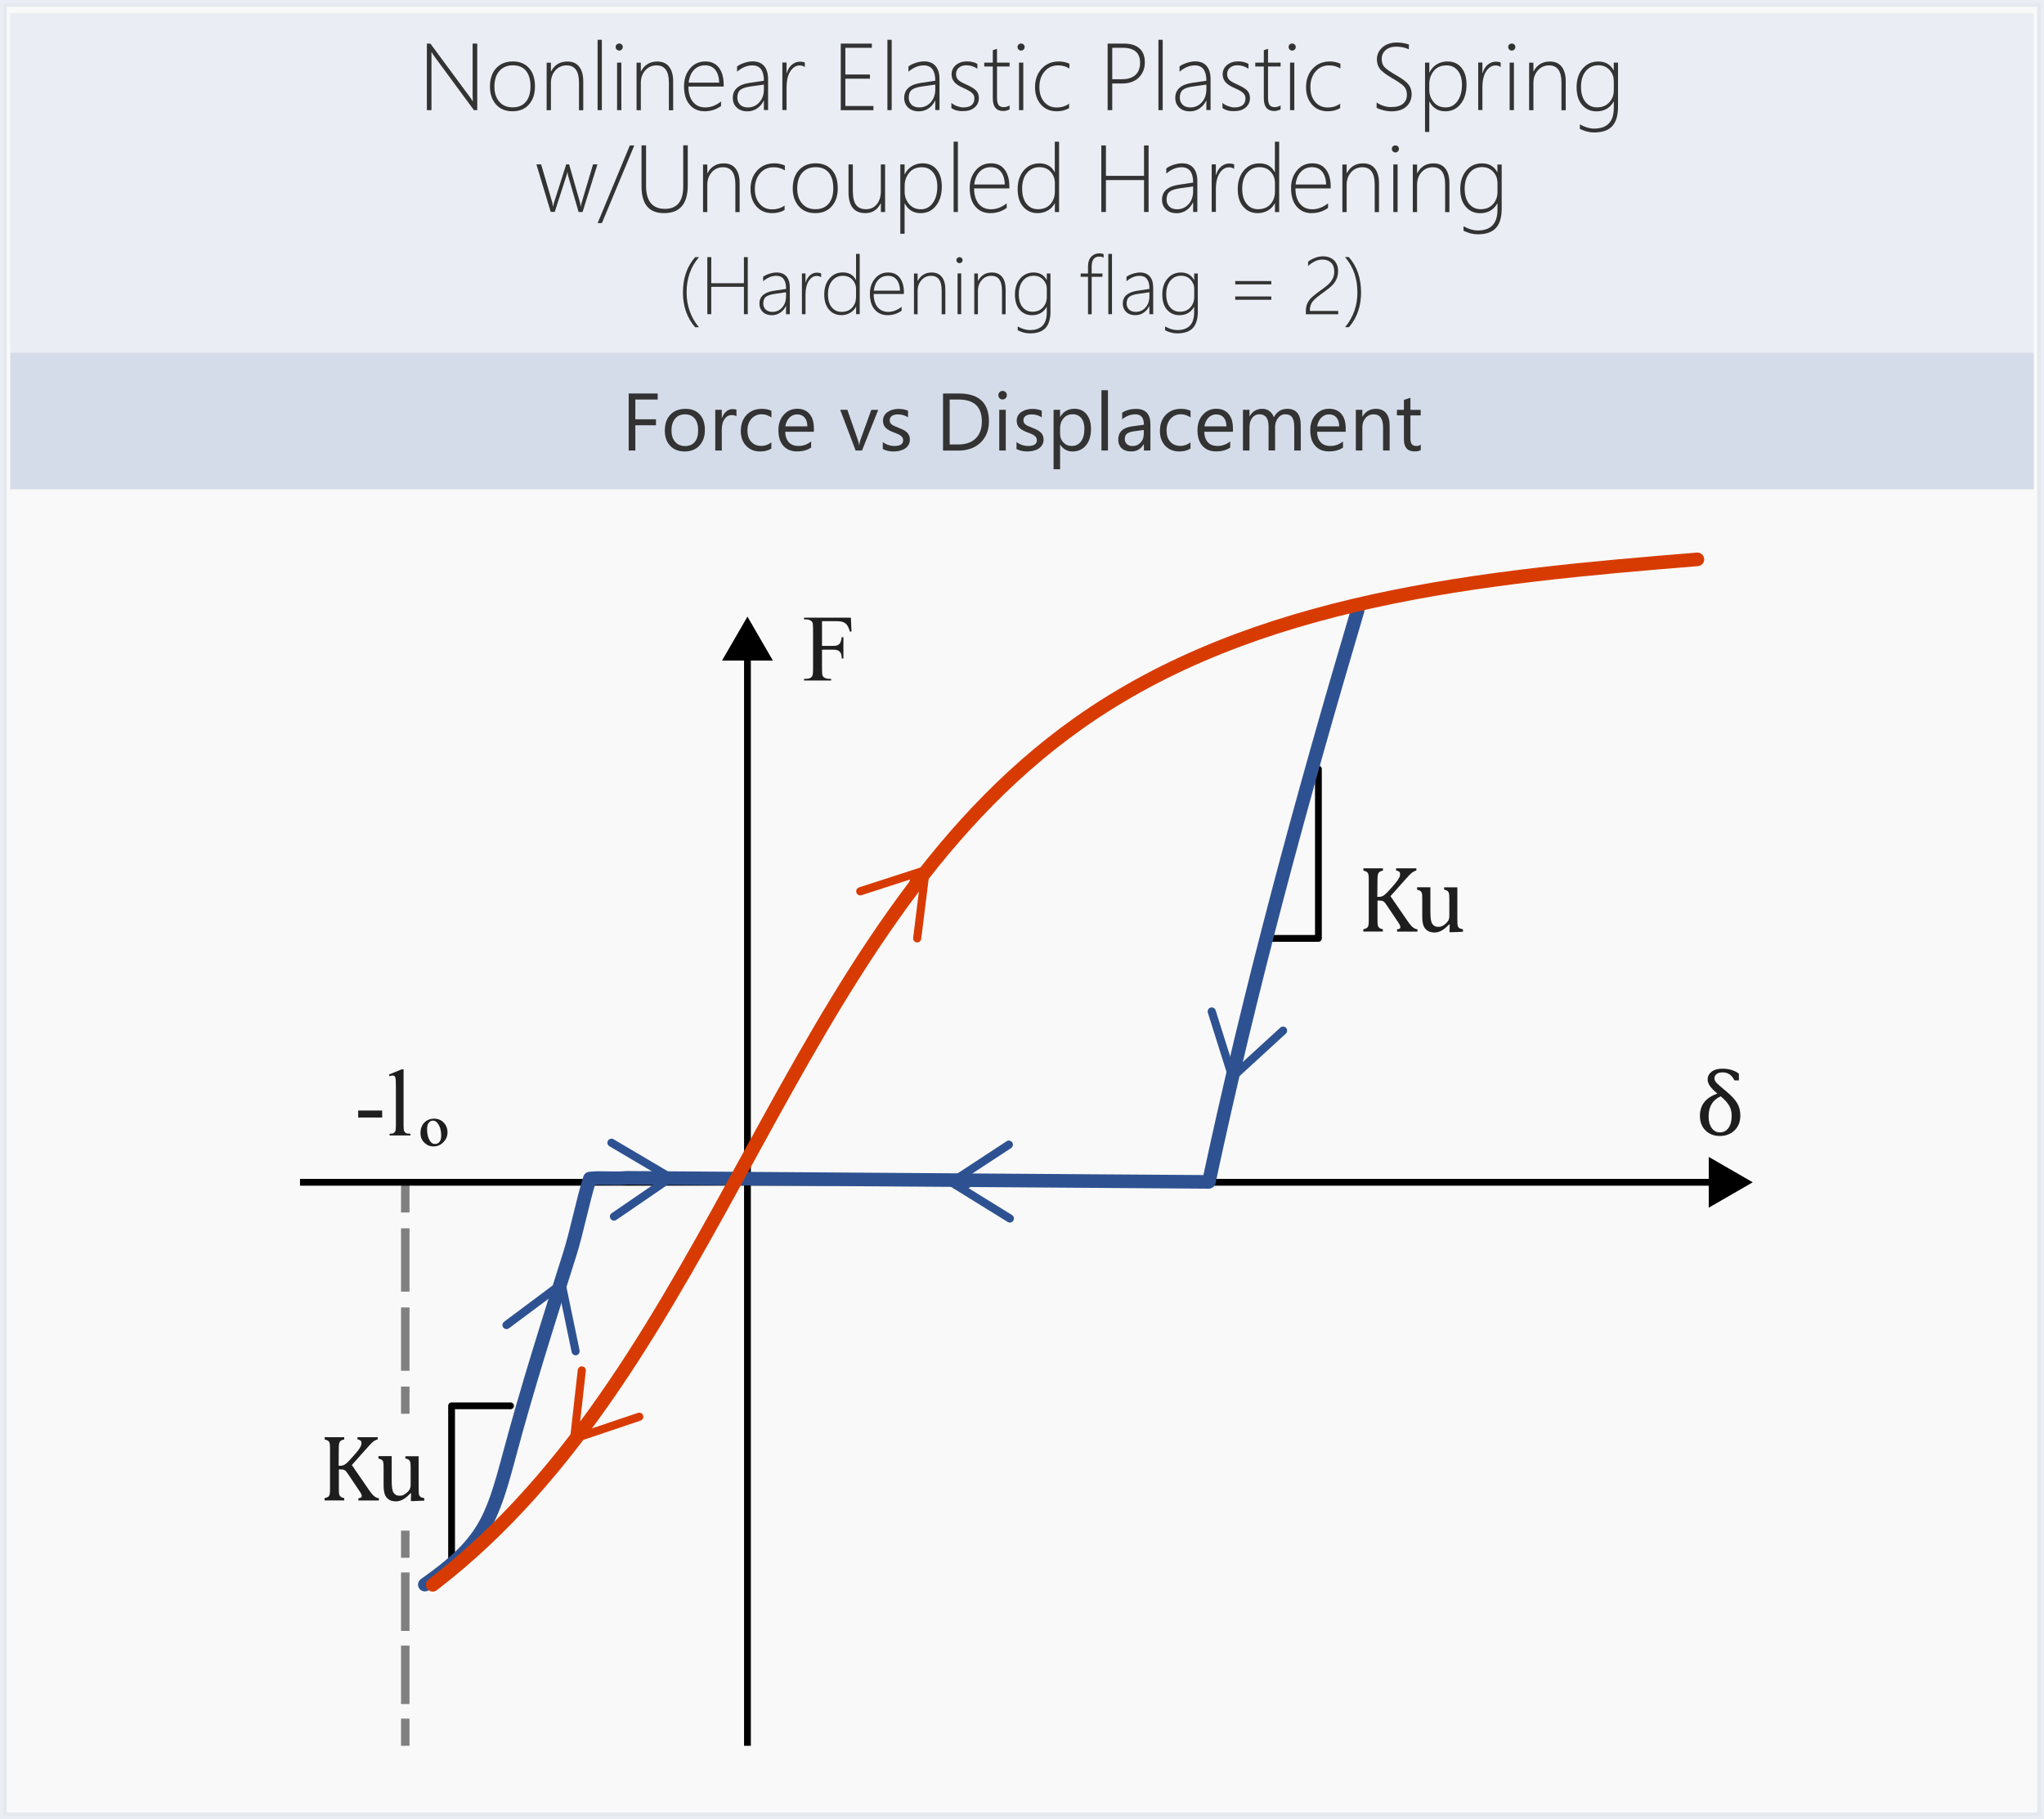 <?xml version="1.0" encoding="utf-8"?>
<!-- Generator: Adobe Illustrator 22.0.1, SVG Export Plug-In . SVG Version: 6.00 Build 0)  -->
<svg version="1.1" xmlns="http://www.w3.org/2000/svg" xmlns:xlink="http://www.w3.org/1999/xlink" x="0px" y="0px" width="301px"
	 height="267.93px" viewBox="0 0 301 267.93" enable-background="new 0 0 301 267.93" xml:space="preserve">
<g id="backshapes">
	<g>
		<rect x="0.5" y="0.5" opacity="0.2" fill="#FFFFFF" width="300" height="266.93"/>
		<rect x="0.5" y="0.5" opacity="0.2" fill="#E5E5E5" width="300" height="266.93"/>
		<rect x="0.5" y="0.5" opacity="0.1" fill="none" stroke="#2E5291" stroke-miterlimit="10" width="300" height="266.93"/>
	</g>
	<rect x="1.5" y="1.92" fill="#EAEEF4" width="298" height="50"/>
	<rect x="1.5" y="51.92" fill="#D5DCE9" width="298" height="20.14"/>
</g>
<g id="Shapes">
	<g id="Wrench_tool_x28_s_x29_">
	</g>
	<g id="user2">
	</g>
	<g id="user2_1_">
	</g>
	<g id="user2_4_">
	</g>
	<g id="user2_3_">
	</g>
	<g id="user2_2_">
	</g>
	<g id="Internet_2">
	</g>
	<g id="Enterprise">
	</g>
	<g id="Tunnel__x28_stackable_x29_">
	</g>
	<g id="New_Symbol">
	</g>
	<g id="New_Symbol_1">
	</g>
	<g id="Files">
	</g>
	<g id="BlobBlock">
	</g>
	<g id="E_x5F_Enterprise">
	</g>
	<g id="E_x5F_AD_FS">
	</g>
	<g id="C_x5F_Azure_Active_Directory">
	</g>
	<g id="Layer_22">
	</g>
	<g>
		<g>
			<line fill="none" stroke="#808080" stroke-width="1.25" stroke-miterlimit="10" x1="59.68" y1="174.57" x2="59.68" y2="178.57"/>
			<polyline fill="none" stroke="#808080" stroke-width="1.25" stroke-miterlimit="10" stroke-dasharray="9.322,2.33" points="
				59.68,180.9 59.68,186.68 59.68,203.04 			"/>
			<line fill="none" stroke="#808080" stroke-width="1.25" stroke-miterlimit="10" x1="59.68" y1="204.21" x2="59.68" y2="208.21"/>
		</g>
	</g>
	<g>
		<g>
			<line fill="none" stroke="#808080" stroke-width="1.25" stroke-miterlimit="10" x1="59.68" y1="225.42" x2="59.68" y2="229.42"/>
			
				<line fill="none" stroke="#808080" stroke-width="1.25" stroke-miterlimit="10" stroke-dasharray="8.613,2.153" x1="59.68" y1="231.58" x2="59.68" y2="252.03"/>
			<line fill="none" stroke="#808080" stroke-width="1.25" stroke-miterlimit="10" x1="59.68" y1="253.11" x2="59.68" y2="257.11"/>
		</g>
	</g>
	<polyline fill="none" stroke="#000000" stroke-linecap="round" stroke-linejoin="round" points="66.5,229.97 66.5,207.04 
		75.18,207.04 	"/>
	<g>
		<g>
			<line fill="none" stroke="#000000" stroke-miterlimit="10" x1="110.07" y1="257.11" x2="110.07" y2="96.19"/>
			<g>
				<polygon points="113.81,97.28 110.07,90.81 106.33,97.28 				"/>
			</g>
		</g>
	</g>
	<g>
		<g>
			<line fill="none" stroke="#000000" stroke-miterlimit="10" x1="44.18" y1="174.12" x2="252.72" y2="174.12"/>
			<g>
				<polygon points="251.63,177.86 258.11,174.12 251.63,170.38 				"/>
			</g>
		</g>
	</g>
	<g>
		<g>
			
				<line fill="none" stroke="#D83B01" stroke-width="2" stroke-linecap="round" stroke-linejoin="round" x1="134.97" y1="129.77" x2="135.77" y2="128.8"/>
			<g>
				<path fill="#D83B01" d="M134.99,138.79c-0.33-0.04-0.56-0.34-0.52-0.67l1.13-9.11l-8.73,2.83c-0.32,0.1-0.65-0.07-0.76-0.39
					c-0.1-0.31,0.07-0.65,0.39-0.76l9.63-3.12c0.19-0.06,0.41-0.02,0.57,0.11c0.16,0.13,0.24,0.33,0.21,0.54l-1.25,10.04
					c-0.01,0.12-0.06,0.22-0.13,0.31C135.4,138.73,135.2,138.82,134.99,138.79z"/>
			</g>
		</g>
	</g>
	<g>
		<g>
			
				<line fill="none" stroke="#2E5291" stroke-width="2" stroke-linecap="round" stroke-linejoin="round" x1="182.02" y1="156.59" x2="181.7" y2="157.8"/>
			<g>
				<path fill="#2E5291" d="M178.26,148.39c0.32-0.1,0.65,0.08,0.75,0.39l2.76,8.76l6.77-6.2c0.24-0.22,0.62-0.21,0.85,0.04
					c0.22,0.24,0.2,0.63-0.04,0.85l-7.46,6.84c-0.15,0.14-0.36,0.19-0.56,0.14c-0.2-0.05-0.36-0.2-0.42-0.4l-3.04-9.66
					c-0.04-0.11-0.04-0.23-0.01-0.33C177.91,148.61,178.05,148.45,178.26,148.39z"/>
			</g>
		</g>
	</g>
	<g>
		<g>
			
				<line fill="none" stroke="#2E5291" stroke-width="2" stroke-linecap="round" stroke-linejoin="round" x1="142.2" y1="174.1" x2="140.94" y2="174.12"/>
			<g>
				<path fill="#2E5291" d="M149.07,168.25c0.18,0.28,0.1,0.65-0.17,0.83l-7.68,5.03l7.81,4.83c0.28,0.17,0.37,0.54,0.19,0.83
					c-0.17,0.28-0.55,0.37-0.83,0.19l-8.61-5.33c-0.17-0.11-0.28-0.3-0.28-0.5s0.1-0.4,0.27-0.51l8.47-5.55
					c0.1-0.06,0.21-0.1,0.32-0.1C148.76,167.98,148.95,168.07,149.07,168.25z"/>
			</g>
		</g>
	</g>
	<g>
		<g>
			
				<line fill="none" stroke="#D83B01" stroke-width="2" stroke-linecap="round" stroke-linejoin="round" x1="85.86" y1="210.25" x2="85.07" y2="211.23"/>
			<g>
				<path fill="#D83B01" d="M85.74,201.23c0.33,0.04,0.57,0.33,0.53,0.66l-1.02,9.12l8.7-2.93c0.31-0.11,0.66,0.06,0.76,0.38
					c0.11,0.31-0.07,0.66-0.38,0.76l-9.59,3.23c-0.19,0.07-0.41,0.03-0.57-0.1c-0.16-0.13-0.24-0.33-0.22-0.53l1.13-10.06
					c0.01-0.12,0.06-0.22,0.13-0.31C85.33,201.29,85.52,201.2,85.74,201.23z"/>
			</g>
		</g>
	</g>
	<polyline fill="none" stroke="#000000" stroke-linecap="round" stroke-linejoin="round" points="194.15,113.26 194.15,138.2 
		187.08,138.2 	"/>
	<path fill="none" stroke="#2E5291" stroke-width="2" stroke-linecap="round" stroke-linejoin="round" stroke-miterlimit="10" d="
		M62.56,233.37c8.6-6.06,9.83-9.28,12.43-19.02c2.66-9.98,5.8-19.83,8.92-29.68c1.07-3.38,1.88-7.72,2.95-11.1
		c1.55-0.2,3.83,0.08,5.38-0.11l85.78,0.6c6.08-28.49,13.62-56.21,21.9-84.14"/>
	<path fill="none" stroke="#D83B01" stroke-width="2" stroke-linecap="round" stroke-linejoin="round" stroke-miterlimit="10" d="
		M63.72,233.4c42.3-32.44,51.58-96.08,95.1-126.88c25.98-18.39,59.42-21.57,91.14-24.14"/>
</g>
<g id="arrows">
	<g>
		<g>
			
				<line fill="none" stroke="#2E5291" stroke-width="2" stroke-linecap="round" stroke-linejoin="round" x1="81.97" y1="191.06" x2="82.41" y2="189.88"/>
			<g>
				<path fill="#2E5291" d="M84.89,199.59c-0.32,0.07-0.64-0.14-0.71-0.47l-1.87-8.99l-7.36,5.49c-0.27,0.2-0.64,0.14-0.84-0.12
					c-0.2-0.27-0.14-0.64,0.12-0.84l8.11-6.06c0.16-0.12,0.38-0.15,0.57-0.08s0.33,0.24,0.38,0.44l2.06,9.91
					c0.02,0.12,0.01,0.23-0.03,0.33C85.26,199.4,85.1,199.54,84.89,199.59z"/>
			</g>
		</g>
	</g>
	<g>
		<g>
			
				<line fill="none" stroke="#2E5291" stroke-width="2" stroke-linecap="round" stroke-linejoin="round" x1="96.66" y1="173.51" x2="97.92" y2="173.47"/>
			<g>
				<path fill="#2E5291" d="M89.92,179.5c-0.19-0.27-0.12-0.65,0.16-0.83l7.57-5.19l-7.91-4.67c-0.29-0.17-0.38-0.54-0.21-0.82
					c0.17-0.28,0.54-0.38,0.82-0.21l8.72,5.15c0.18,0.1,0.29,0.29,0.29,0.5c0.01,0.2-0.09,0.4-0.26,0.52l-8.35,5.72
					c-0.1,0.07-0.21,0.1-0.32,0.1C90.23,179.77,90.04,179.68,89.92,179.5z"/>
			</g>
		</g>
	</g>
</g>
<g id="Text">
	<g id="Windows_Server_New">
	</g>
	<g>
		<path fill="#333333" d="M96.84,58.84h-3.28v2.91h3.04v0.88h-3.04v3.72h-0.98v-8.4h4.27V58.84z"/>
		<path fill="#333333" d="M100.81,66.49c-0.89,0-1.59-0.28-2.12-0.84s-0.79-1.3-0.79-2.23c0-1.01,0.28-1.79,0.83-2.36
			s1.29-0.85,2.23-0.85c0.89,0,1.59,0.28,2.09,0.83s0.75,1.31,0.75,2.29c0,0.96-0.27,1.72-0.81,2.3S101.72,66.49,100.81,66.49z
			 M100.88,61.02c-0.62,0-1.11,0.21-1.46,0.63s-0.54,1-0.54,1.74c0,0.71,0.18,1.27,0.54,1.68s0.85,0.62,1.46,0.62
			c0.62,0,1.1-0.2,1.43-0.6s0.5-0.97,0.5-1.72c0-0.75-0.17-1.33-0.5-1.73S101.5,61.02,100.88,61.02z"/>
		<path fill="#333333" d="M108.46,61.32c-0.17-0.13-0.41-0.19-0.73-0.19c-0.41,0-0.75,0.19-1.03,0.58s-0.41,0.91-0.41,1.58v3.06
			h-0.96v-6h0.96v1.24h0.02c0.14-0.42,0.35-0.75,0.63-0.99s0.6-0.35,0.94-0.35c0.25,0,0.44,0.03,0.57,0.08V61.32z"/>
		<path fill="#333333" d="M113.59,66.07c-0.46,0.28-1.01,0.42-1.64,0.42c-0.86,0-1.55-0.28-2.07-0.83s-0.79-1.28-0.79-2.17
			c0-0.99,0.28-1.78,0.85-2.38s1.32-0.9,2.27-0.9c0.53,0,0.99,0.1,1.39,0.29v0.98c-0.45-0.31-0.92-0.47-1.43-0.47
			c-0.61,0-1.12,0.22-1.51,0.66s-0.59,1.02-0.59,1.73c0,0.7,0.18,1.26,0.55,1.66s0.86,0.61,1.49,0.61c0.52,0,1.02-0.17,1.48-0.52
			V66.07z"/>
		<path fill="#333333" d="M119.87,63.59h-4.24c0.02,0.67,0.2,1.18,0.54,1.55s0.82,0.54,1.42,0.54c0.68,0,1.3-0.22,1.86-0.67v0.9
			c-0.53,0.38-1.22,0.57-2.09,0.57c-0.85,0-1.51-0.27-2-0.82s-0.73-1.31-0.73-2.3c0-0.93,0.26-1.69,0.79-2.28s1.19-0.88,1.97-0.88
			s1.39,0.25,1.82,0.76s0.64,1.21,0.64,2.12V63.59z M118.89,62.78c0-0.55-0.14-0.99-0.4-1.29s-0.63-0.46-1.1-0.46
			c-0.45,0-0.84,0.16-1.15,0.49s-0.51,0.75-0.59,1.27H118.89z"/>
		<path fill="#333333" d="M129.33,60.35l-2.39,6h-0.94l-2.27-6h1.05l1.52,4.36c0.11,0.32,0.18,0.6,0.21,0.84h0.02
			c0.04-0.3,0.1-0.57,0.19-0.81l1.59-4.38H129.33z"/>
		<path fill="#333333" d="M130,66.13V65.1c0.52,0.39,1.1,0.58,1.73,0.58c0.84,0,1.27-0.28,1.27-0.84c0-0.16-0.04-0.3-0.11-0.41
			s-0.17-0.21-0.29-0.3s-0.27-0.16-0.43-0.23s-0.34-0.14-0.54-0.21c-0.27-0.11-0.5-0.21-0.7-0.32s-0.37-0.23-0.5-0.36
			s-0.24-0.29-0.3-0.46s-0.1-0.37-0.1-0.6c0-0.28,0.06-0.53,0.19-0.75s0.3-0.4,0.52-0.54s0.46-0.26,0.74-0.33s0.56-0.11,0.85-0.11
			c0.52,0,0.98,0.09,1.39,0.27v0.97c-0.44-0.29-0.95-0.43-1.52-0.43c-0.18,0-0.34,0.02-0.49,0.06s-0.27,0.1-0.37,0.17
			s-0.18,0.16-0.24,0.27s-0.08,0.22-0.08,0.34c0,0.16,0.03,0.29,0.08,0.39s0.14,0.2,0.25,0.28s0.24,0.16,0.4,0.22
			s0.33,0.14,0.53,0.22c0.27,0.1,0.5,0.21,0.71,0.31s0.39,0.23,0.54,0.36s0.26,0.29,0.34,0.47s0.12,0.38,0.12,0.63
			c0,0.3-0.07,0.55-0.2,0.77s-0.31,0.4-0.52,0.54s-0.47,0.25-0.76,0.32s-0.58,0.11-0.9,0.11C130.98,66.49,130.45,66.37,130,66.13z"
			/>
		<path fill="#333333" d="M138.87,66.35v-8.4h2.32c2.96,0,4.44,1.37,4.44,4.1c0,1.3-0.41,2.34-1.23,3.13s-1.92,1.18-3.3,1.18H138.87
			z M139.85,58.84v6.62h1.25c1.1,0,1.96-0.29,2.57-0.88s0.92-1.43,0.92-2.51c0-2.15-1.14-3.23-3.43-3.23H139.85z"/>
		<path fill="#333333" d="M147.64,58.83c-0.17,0-0.32-0.06-0.44-0.18s-0.18-0.27-0.18-0.45s0.06-0.33,0.18-0.45s0.27-0.18,0.44-0.18
			c0.18,0,0.33,0.06,0.45,0.18s0.18,0.27,0.18,0.45c0,0.17-0.06,0.32-0.18,0.44S147.82,58.83,147.64,58.83z M148.11,66.35h-0.96v-6
			h0.96V66.35z"/>
		<path fill="#333333" d="M149.69,66.13V65.1c0.52,0.39,1.1,0.58,1.73,0.58c0.84,0,1.27-0.28,1.27-0.84c0-0.16-0.04-0.3-0.11-0.41
			s-0.17-0.21-0.29-0.3s-0.27-0.16-0.43-0.23s-0.34-0.14-0.54-0.21c-0.27-0.11-0.5-0.21-0.7-0.32s-0.37-0.23-0.5-0.36
			s-0.24-0.29-0.3-0.46s-0.1-0.37-0.1-0.6c0-0.28,0.06-0.53,0.19-0.75s0.3-0.4,0.52-0.54s0.46-0.26,0.74-0.33s0.56-0.11,0.85-0.11
			c0.52,0,0.98,0.09,1.39,0.27v0.97c-0.44-0.29-0.95-0.43-1.52-0.43c-0.18,0-0.34,0.02-0.49,0.06s-0.27,0.1-0.37,0.17
			s-0.18,0.16-0.24,0.27s-0.08,0.22-0.08,0.34c0,0.16,0.03,0.29,0.08,0.39s0.14,0.2,0.25,0.28s0.24,0.16,0.4,0.22
			s0.33,0.14,0.53,0.22c0.27,0.1,0.5,0.21,0.71,0.31s0.39,0.23,0.54,0.36s0.26,0.29,0.34,0.47s0.12,0.38,0.12,0.63
			c0,0.3-0.07,0.55-0.2,0.77s-0.31,0.4-0.52,0.54s-0.47,0.25-0.76,0.32s-0.58,0.11-0.9,0.11C150.68,66.49,150.15,66.37,149.69,66.13
			z"/>
		<path fill="#333333" d="M156.13,65.48h-0.02v3.63h-0.96v-8.76h0.96v1.05h0.02c0.47-0.8,1.16-1.2,2.07-1.2
			c0.77,0,1.38,0.27,1.81,0.81s0.65,1.26,0.65,2.16c0,1-0.24,1.81-0.73,2.41s-1.16,0.91-2,0.91
			C157.16,66.49,156.56,66.15,156.13,65.48z M156.11,63.06v0.84c0,0.5,0.16,0.92,0.48,1.26s0.73,0.52,1.23,0.52
			c0.58,0,1.04-0.22,1.37-0.67s0.5-1.06,0.5-1.86c0-0.67-0.15-1.19-0.46-1.57s-0.73-0.57-1.25-0.57c-0.56,0-1.01,0.19-1.35,0.58
			S156.11,62.48,156.11,63.06z"/>
		<path fill="#333333" d="M163.16,66.35h-0.96v-8.88h0.96V66.35z"/>
		<path fill="#333333" d="M169.41,66.35h-0.96v-0.94h-0.02c-0.42,0.72-1.03,1.08-1.85,1.08c-0.6,0-1.07-0.16-1.4-0.47
			s-0.51-0.74-0.51-1.26c0-1.12,0.66-1.77,1.98-1.96l1.8-0.25c0-1.02-0.41-1.53-1.24-1.53c-0.72,0-1.38,0.25-1.96,0.74v-0.98
			c0.59-0.38,1.27-0.56,2.04-0.56c1.41,0,2.12,0.75,2.12,2.24V66.35z M168.44,63.32l-1.45,0.2c-0.45,0.06-0.78,0.17-1.01,0.33
			s-0.34,0.44-0.34,0.84c0,0.29,0.1,0.53,0.31,0.72s0.49,0.28,0.83,0.28c0.48,0,0.87-0.17,1.18-0.5s0.47-0.76,0.47-1.27V63.32z"/>
		<path fill="#333333" d="M175.31,66.07c-0.46,0.28-1.01,0.42-1.64,0.42c-0.86,0-1.55-0.28-2.07-0.83s-0.79-1.28-0.79-2.17
			c0-0.99,0.28-1.78,0.85-2.38s1.32-0.9,2.27-0.9c0.53,0,0.99,0.1,1.39,0.29v0.98c-0.45-0.31-0.92-0.47-1.43-0.47
			c-0.61,0-1.12,0.22-1.51,0.66s-0.59,1.02-0.59,1.73c0,0.7,0.18,1.26,0.55,1.66s0.86,0.61,1.49,0.61c0.52,0,1.02-0.17,1.48-0.52
			V66.07z"/>
		<path fill="#333333" d="M181.58,63.59h-4.24c0.02,0.67,0.2,1.18,0.54,1.55s0.82,0.54,1.42,0.54c0.68,0,1.3-0.22,1.86-0.67v0.9
			c-0.53,0.38-1.22,0.57-2.09,0.57c-0.85,0-1.51-0.27-2-0.82s-0.73-1.31-0.73-2.3c0-0.93,0.26-1.69,0.79-2.28s1.19-0.88,1.97-0.88
			s1.39,0.25,1.82,0.76s0.64,1.21,0.64,2.12V63.59z M180.6,62.78c0-0.55-0.14-0.99-0.4-1.29s-0.63-0.46-1.1-0.46
			c-0.45,0-0.84,0.16-1.15,0.49s-0.51,0.75-0.59,1.27H180.6z"/>
		<path fill="#333333" d="M191.55,66.35h-0.96V62.9c0-0.66-0.1-1.14-0.31-1.44s-0.55-0.45-1.03-0.45c-0.41,0-0.76,0.19-1.05,0.56
			s-0.43,0.82-0.43,1.35v3.42h-0.96v-3.56c0-1.18-0.46-1.77-1.37-1.77c-0.42,0-0.77,0.18-1.04,0.53S184,62.36,184,62.93v3.42h-0.96
			v-6H184v0.95h0.02c0.43-0.73,1.05-1.09,1.86-1.09c0.41,0,0.77,0.11,1.07,0.34s0.51,0.53,0.63,0.9c0.45-0.83,1.11-1.24,1.99-1.24
			c1.32,0,1.98,0.81,1.98,2.44V66.35z"/>
		<path fill="#333333" d="M198.19,63.59h-4.24c0.02,0.67,0.2,1.18,0.54,1.55s0.82,0.54,1.42,0.54c0.68,0,1.3-0.22,1.86-0.67v0.9
			c-0.53,0.38-1.22,0.57-2.09,0.57c-0.85,0-1.51-0.27-2-0.82s-0.73-1.31-0.73-2.3c0-0.93,0.26-1.69,0.79-2.28s1.19-0.88,1.97-0.88
			s1.39,0.25,1.82,0.76s0.64,1.21,0.64,2.12V63.59z M197.21,62.78c0-0.55-0.14-0.99-0.4-1.29s-0.63-0.46-1.1-0.46
			c-0.45,0-0.84,0.16-1.15,0.49s-0.51,0.75-0.59,1.27H197.21z"/>
		<path fill="#333333" d="M204.63,66.35h-0.96v-3.42c0-1.27-0.46-1.91-1.39-1.91c-0.48,0-0.88,0.18-1.19,0.54s-0.47,0.82-0.47,1.37
			v3.42h-0.96v-6h0.96v1h0.02c0.45-0.76,1.11-1.14,1.97-1.14c0.66,0,1.16,0.21,1.51,0.64s0.52,1.04,0.52,1.84V66.35z"/>
		<path fill="#333333" d="M209.22,66.29c-0.23,0.13-0.53,0.19-0.9,0.19c-1.05,0-1.58-0.59-1.58-1.76v-3.55h-1.03v-0.82h1.03v-1.46
			l0.96-0.31v1.78h1.51v0.82h-1.51v3.38c0,0.4,0.07,0.69,0.21,0.86s0.36,0.26,0.68,0.26c0.24,0,0.45-0.07,0.63-0.2V66.29z"/>
	</g>
	<g>
		<rect x="36.89" y="4.32" fill="none" width="227.21" height="28.18"/>
		<path fill="#333333" d="M69.79,16.22L63.96,8.3c-0.12-0.16-0.22-0.32-0.31-0.48l-0.09-0.14h-0.03c0.01,0.12,0.01,0.26,0.01,0.43
			v8.11h-0.68v-9.8h0.52l5.8,7.85c0.13,0.17,0.27,0.38,0.42,0.63h0.03c-0.02-0.32-0.03-0.59-0.03-0.82V6.42h0.68v9.8H69.79z"/>
		<path fill="#333333" d="M75.46,16.39c-1.02,0-1.83-0.34-2.42-1.01s-0.89-1.55-0.89-2.62c0-1.16,0.31-2.07,0.93-2.73
			s1.44-0.98,2.46-0.98c1,0,1.79,0.33,2.37,0.98s0.87,1.55,0.87,2.71c0,1.09-0.29,1.97-0.89,2.65S76.49,16.39,75.46,16.39z
			 M75.51,9.62c-0.82,0-1.48,0.28-1.97,0.83s-0.73,1.33-0.73,2.32c0,0.92,0.24,1.65,0.72,2.21s1.13,0.83,1.96,0.83
			c0.84,0,1.49-0.27,1.95-0.82s0.68-1.31,0.68-2.28c0-1-0.23-1.76-0.68-2.3S76.34,9.62,75.51,9.62z"/>
		<path fill="#333333" d="M85.26,16.22v-4.07c0-1.68-0.61-2.52-1.82-2.52c-0.67,0-1.23,0.25-1.66,0.74s-0.65,1.11-0.65,1.84v4.02
			h-0.63v-7h0.63v1.27h0.03c0.51-0.96,1.31-1.44,2.39-1.44c0.76,0,1.34,0.25,1.74,0.76s0.6,1.22,0.6,2.16v4.26H85.26z"/>
		<path fill="#333333" d="M88,16.22V5.86h0.63v10.36H88z"/>
		<path fill="#333333" d="M91.18,7.45c-0.14,0-0.26-0.05-0.36-0.15s-0.16-0.23-0.16-0.38c0-0.15,0.05-0.27,0.16-0.37
			s0.23-0.14,0.36-0.14c0.14,0,0.27,0.05,0.37,0.14s0.16,0.21,0.16,0.37c0,0.15-0.05,0.27-0.16,0.38S91.32,7.45,91.18,7.45z
			 M90.87,16.22v-7h0.63v7H90.87z"/>
		<path fill="#333333" d="M98.5,16.22v-4.07c0-1.68-0.61-2.52-1.82-2.52c-0.67,0-1.23,0.25-1.66,0.74s-0.65,1.11-0.65,1.84v4.02
			h-0.63v-7h0.63v1.27h0.03c0.51-0.96,1.31-1.44,2.39-1.44c0.76,0,1.34,0.25,1.74,0.76s0.6,1.22,0.6,2.16v4.26H98.5z"/>
		<path fill="#333333" d="M101.38,12.75c0,0.96,0.22,1.71,0.67,2.26s1.05,0.81,1.83,0.81c0.78,0,1.55-0.29,2.3-0.87v0.67
			c-0.72,0.52-1.53,0.77-2.43,0.77c-0.9,0-1.63-0.32-2.19-0.97s-0.83-1.56-0.83-2.74c0-1.02,0.29-1.88,0.87-2.58
			s1.34-1.05,2.27-1.05c0.87,0,1.54,0.31,2,0.92s0.7,1.44,0.7,2.5v0.28H101.38z M105.91,12.17c-0.03-0.81-0.22-1.43-0.58-1.88
			s-0.86-0.67-1.49-0.67c-0.66,0-1.2,0.22-1.63,0.66s-0.7,1.07-0.8,1.89H105.91z"/>
		<path fill="#333333" d="M112.49,16.22v-1.4h-0.03c-0.22,0.48-0.55,0.86-0.97,1.15s-0.9,0.43-1.42,0.43
			c-0.67,0-1.19-0.19-1.58-0.56s-0.58-0.85-0.58-1.42c0-1.22,0.81-1.96,2.43-2.21l2.15-0.32c0-1.5-0.56-2.26-1.7-2.26
			c-0.77,0-1.52,0.31-2.25,0.93V9.79c0.26-0.21,0.61-0.38,1.06-0.53s0.86-0.22,1.25-0.22c0.72,0,1.28,0.22,1.67,0.67
			s0.59,1.1,0.59,1.95v4.55H112.49z M110.56,12.73c-0.73,0.1-1.25,0.27-1.54,0.51s-0.44,0.62-0.44,1.15c0,0.41,0.14,0.76,0.41,1.03
			s0.66,0.4,1.15,0.4c0.67,0,1.23-0.25,1.68-0.75s0.67-1.14,0.67-1.93v-0.68L110.56,12.73z"/>
		<path fill="#333333" d="M118.52,9.87c-0.21-0.15-0.46-0.23-0.74-0.23c-0.55,0-1.01,0.28-1.39,0.85s-0.56,1.38-0.56,2.43v3.29
			h-0.62v-7h0.62v1.55h0.03c0.16-0.53,0.41-0.95,0.76-1.24s0.75-0.44,1.2-0.44c0.26,0,0.49,0.04,0.7,0.12V9.87z"/>
		<path fill="#333333" d="M123.81,16.22v-9.8h4.58v0.62h-3.9v3.93h3.62v0.62h-3.62v4.02h4.13v0.62H123.81z"/>
		<path fill="#333333" d="M130.68,16.22V5.86h0.63v10.36H130.68z"/>
		<path fill="#333333" d="M137.73,16.22v-1.4h-0.03c-0.22,0.48-0.55,0.86-0.97,1.15s-0.9,0.43-1.42,0.43
			c-0.67,0-1.19-0.19-1.58-0.56s-0.58-0.85-0.58-1.42c0-1.22,0.81-1.96,2.43-2.21l2.15-0.32c0-1.5-0.56-2.26-1.7-2.26
			c-0.77,0-1.52,0.31-2.25,0.93V9.79c0.26-0.21,0.61-0.38,1.06-0.53s0.86-0.22,1.25-0.22c0.72,0,1.28,0.22,1.67,0.67
			s0.59,1.1,0.59,1.95v4.55H137.73z M135.8,12.73c-0.73,0.1-1.25,0.27-1.54,0.51s-0.44,0.62-0.44,1.15c0,0.41,0.14,0.76,0.41,1.03
			s0.66,0.4,1.15,0.4c0.67,0,1.23-0.25,1.68-0.75s0.67-1.14,0.67-1.93v-0.68L135.8,12.73z"/>
		<path fill="#333333" d="M140.1,15.91v-0.76c0.24,0.21,0.52,0.37,0.86,0.49s0.63,0.18,0.88,0.18c1.1,0,1.65-0.45,1.65-1.35
			c0-0.31-0.12-0.57-0.36-0.79s-0.63-0.44-1.18-0.68c-0.67-0.29-1.14-0.59-1.41-0.91s-0.41-0.69-0.41-1.14
			c0-0.57,0.22-1.03,0.65-1.38s0.97-0.53,1.61-0.53c0.6,0,1.12,0.12,1.54,0.37v0.71c-0.52-0.34-1.06-0.51-1.61-0.51
			c-0.46,0-0.83,0.12-1.11,0.36s-0.42,0.55-0.42,0.93c0,0.33,0.09,0.6,0.27,0.81s0.57,0.45,1.18,0.71c0.73,0.33,1.23,0.63,1.5,0.91
			s0.41,0.65,0.41,1.12c0,0.56-0.21,1.02-0.63,1.38s-0.99,0.54-1.73,0.54C141.12,16.39,140.55,16.23,140.1,15.91z"/>
		<path fill="#333333" d="M148.67,16.12c-0.33,0.15-0.64,0.23-0.92,0.23c-1.03,0-1.55-0.62-1.55-1.86v-4.7h-1.26V9.22h1.26V7.4
			c0.1-0.04,0.21-0.07,0.31-0.11c0.11-0.03,0.21-0.07,0.31-0.1v2.03h1.85v0.57h-1.85v4.62c0,0.48,0.08,0.83,0.23,1.05
			s0.41,0.32,0.78,0.32c0.26,0,0.54-0.08,0.84-0.25V16.12z"/>
		<path fill="#333333" d="M150.36,7.45c-0.14,0-0.26-0.05-0.36-0.15s-0.16-0.23-0.16-0.38c0-0.15,0.05-0.27,0.16-0.37
			s0.23-0.14,0.36-0.14c0.14,0,0.27,0.05,0.37,0.14s0.16,0.21,0.16,0.37c0,0.15-0.05,0.27-0.16,0.38S150.51,7.45,150.36,7.45z
			 M150.06,16.22v-7h0.63v7H150.06z"/>
		<path fill="#333333" d="M157.46,15.91c-0.52,0.32-1.14,0.48-1.86,0.48c-0.95,0-1.72-0.33-2.3-0.98s-0.88-1.51-0.88-2.57
			c0-1.11,0.33-2.02,0.98-2.73s1.5-1.06,2.53-1.06c0.53,0,1.05,0.11,1.55,0.33v0.71c-0.5-0.31-1.05-0.46-1.65-0.46
			c-0.82,0-1.49,0.29-2,0.89s-0.77,1.35-0.77,2.29c0,0.91,0.23,1.64,0.7,2.19s1.08,0.83,1.85,0.83c0.7,0,1.31-0.19,1.83-0.56V15.91z
			"/>
		<path fill="#333333" d="M163.79,12.29v3.93h-0.68v-9.8h2.37c1.01,0,1.78,0.23,2.31,0.7s0.8,1.15,0.8,2.05
			c0,0.91-0.3,1.66-0.89,2.25s-1.43,0.88-2.5,0.88H163.79z M163.79,7.04v4.63h1.39c0.88,0,1.56-0.21,2.02-0.63s0.69-1.02,0.69-1.79
			c0-1.47-0.85-2.21-2.54-2.21H163.79z"/>
		<path fill="#333333" d="M170.59,16.22V5.86h0.63v10.36H170.59z"/>
		<path fill="#333333" d="M177.65,16.22v-1.4h-0.03c-0.22,0.48-0.55,0.86-0.97,1.15s-0.9,0.43-1.42,0.43
			c-0.67,0-1.19-0.19-1.58-0.56s-0.58-0.85-0.58-1.42c0-1.22,0.81-1.96,2.43-2.21l2.15-0.32c0-1.5-0.56-2.26-1.7-2.26
			c-0.77,0-1.52,0.31-2.25,0.93V9.79c0.26-0.21,0.61-0.38,1.06-0.53s0.86-0.22,1.25-0.22c0.72,0,1.28,0.22,1.67,0.67
			s0.59,1.1,0.59,1.95v4.55H177.65z M175.72,12.73c-0.73,0.1-1.25,0.27-1.54,0.51s-0.44,0.62-0.44,1.15c0,0.41,0.14,0.76,0.41,1.03
			s0.66,0.4,1.15,0.4c0.67,0,1.23-0.25,1.68-0.75s0.67-1.14,0.67-1.93v-0.68L175.72,12.73z"/>
		<path fill="#333333" d="M180.02,15.91v-0.76c0.24,0.21,0.52,0.37,0.86,0.49s0.63,0.18,0.88,0.18c1.1,0,1.65-0.45,1.65-1.35
			c0-0.31-0.12-0.57-0.36-0.79s-0.63-0.44-1.18-0.68c-0.67-0.29-1.14-0.59-1.41-0.91s-0.41-0.69-0.41-1.14
			c0-0.57,0.22-1.03,0.65-1.38s0.97-0.53,1.61-0.53c0.6,0,1.12,0.12,1.54,0.37v0.71c-0.52-0.34-1.06-0.51-1.61-0.51
			c-0.46,0-0.83,0.12-1.11,0.36s-0.42,0.55-0.42,0.93c0,0.33,0.09,0.6,0.27,0.81s0.57,0.45,1.18,0.71c0.73,0.33,1.23,0.63,1.5,0.91
			s0.41,0.65,0.41,1.12c0,0.56-0.21,1.02-0.63,1.38s-0.99,0.54-1.73,0.54C181.03,16.39,180.47,16.23,180.02,15.91z"/>
		<path fill="#333333" d="M188.58,16.12c-0.33,0.15-0.64,0.23-0.92,0.23c-1.03,0-1.55-0.62-1.55-1.86v-4.7h-1.26V9.22h1.26V7.4
			c0.1-0.04,0.21-0.07,0.31-0.11c0.11-0.03,0.21-0.07,0.31-0.1v2.03h1.85v0.57h-1.85v4.62c0,0.48,0.08,0.83,0.23,1.05
			s0.41,0.32,0.78,0.32c0.26,0,0.54-0.08,0.84-0.25V16.12z"/>
		<path fill="#333333" d="M190.28,7.45c-0.14,0-0.26-0.05-0.36-0.15s-0.16-0.23-0.16-0.38c0-0.15,0.05-0.27,0.16-0.37
			s0.23-0.14,0.36-0.14c0.14,0,0.27,0.05,0.37,0.14s0.16,0.21,0.16,0.37c0,0.15-0.05,0.27-0.16,0.38S190.42,7.45,190.28,7.45z
			 M189.97,16.22v-7h0.63v7H189.97z"/>
		<path fill="#333333" d="M197.37,15.91c-0.52,0.32-1.14,0.48-1.86,0.48c-0.95,0-1.72-0.33-2.3-0.98s-0.88-1.51-0.88-2.57
			c0-1.11,0.33-2.02,0.98-2.73s1.5-1.06,2.53-1.06c0.53,0,1.05,0.11,1.55,0.33v0.71c-0.5-0.31-1.05-0.46-1.65-0.46
			c-0.82,0-1.49,0.29-2,0.89s-0.77,1.35-0.77,2.29c0,0.91,0.23,1.64,0.7,2.19s1.08,0.83,1.85,0.83c0.7,0,1.31-0.19,1.83-0.56V15.91z
			"/>
		<path fill="#333333" d="M202.72,15.87V15.1c0.7,0.45,1.41,0.67,2.13,0.67c0.77,0,1.35-0.16,1.74-0.48s0.59-0.76,0.59-1.33
			c0-0.5-0.13-0.9-0.4-1.2s-0.84-0.71-1.73-1.22c-0.99-0.58-1.62-1.06-1.89-1.45s-0.4-0.84-0.4-1.35c0-0.69,0.27-1.28,0.81-1.76
			s1.26-0.72,2.15-0.72c0.58,0,1.17,0.1,1.75,0.29v0.71c-0.57-0.26-1.19-0.39-1.84-0.39c-0.67,0-1.19,0.17-1.58,0.51
			s-0.58,0.77-0.58,1.29c0,0.5,0.13,0.9,0.4,1.2s0.84,0.7,1.73,1.21c0.92,0.52,1.53,0.98,1.83,1.38s0.45,0.87,0.45,1.39
			c0,0.75-0.26,1.36-0.78,1.84s-1.26,0.71-2.21,0.71c-0.34,0-0.73-0.05-1.17-0.16S202.95,16.01,202.72,15.87z"/>
		<path fill="#333333" d="M210.51,14.97h-0.03v4.46h-0.63V9.22h0.63v1.44h0.03c0.25-0.52,0.61-0.91,1.08-1.19s0.98-0.42,1.54-0.42
			c0.89,0,1.58,0.31,2.08,0.92s0.75,1.45,0.75,2.5c0,1.17-0.29,2.12-0.86,2.84s-1.33,1.08-2.27,1.08
			C211.78,16.39,211.01,15.92,210.51,14.97z M210.48,12.37v0.88c0,0.7,0.22,1.3,0.66,1.81s1.02,0.76,1.74,0.76
			c0.72,0,1.3-0.31,1.74-0.92s0.67-1.42,0.67-2.42c0-0.88-0.21-1.57-0.62-2.08s-0.96-0.77-1.64-0.77c-0.82,0-1.45,0.27-1.89,0.82
			S210.48,11.63,210.48,12.37z"/>
		<path fill="#333333" d="M220.99,9.87c-0.21-0.15-0.46-0.23-0.74-0.23c-0.55,0-1.01,0.28-1.39,0.85s-0.56,1.38-0.56,2.43v3.29
			h-0.62v-7h0.62v1.55h0.03c0.16-0.53,0.41-0.95,0.76-1.24s0.75-0.44,1.2-0.44c0.26,0,0.49,0.04,0.7,0.12V9.87z"/>
		<path fill="#333333" d="M222.62,7.45c-0.14,0-0.26-0.05-0.36-0.15s-0.16-0.23-0.16-0.38c0-0.15,0.05-0.27,0.16-0.37
			s0.23-0.14,0.36-0.14c0.14,0,0.27,0.05,0.37,0.14s0.16,0.21,0.16,0.37c0,0.15-0.05,0.27-0.16,0.38S222.77,7.45,222.62,7.45z
			 M222.31,16.22v-7h0.63v7H222.31z"/>
		<path fill="#333333" d="M229.94,16.22v-4.07c0-1.68-0.61-2.52-1.82-2.52c-0.67,0-1.23,0.25-1.66,0.74s-0.65,1.11-0.65,1.84v4.02
			h-0.63v-7h0.63v1.27h0.03c0.51-0.96,1.31-1.44,2.39-1.44c0.76,0,1.34,0.25,1.74,0.76s0.6,1.22,0.6,2.16v4.26H229.94z"/>
		<path fill="#333333" d="M238.27,15.7c0,1.32-0.29,2.28-0.86,2.89s-1.47,0.92-2.68,0.92c-0.67,0-1.37-0.18-2.08-0.53v-0.66
			c0.74,0.41,1.44,0.62,2.1,0.62c1.93,0,2.9-1.02,2.9-3.06v-0.91h-0.03c-0.55,0.95-1.39,1.43-2.52,1.43c-0.86,0-1.56-0.31-2.11-0.94
			s-0.82-1.49-0.82-2.61s0.29-2.03,0.88-2.73s1.36-1.06,2.32-1.06c1.03,0,1.78,0.43,2.24,1.28h0.03V9.22h0.63V15.7z M237.64,11.9
			c0-0.62-0.21-1.16-0.63-1.61s-0.96-0.68-1.63-0.68c-0.77,0-1.39,0.29-1.86,0.87s-0.7,1.34-0.7,2.3c0,0.96,0.22,1.7,0.65,2.23
			s1,0.8,1.71,0.8c0.75,0,1.35-0.24,1.8-0.73s0.67-1.08,0.67-1.79V11.9z"/>
		<path fill="#333333" d="M85.79,31.22h-0.59l-1.52-5.28c-0.04-0.15-0.08-0.34-0.11-0.59h-0.03c-0.01,0.1-0.05,0.3-0.14,0.57
			l-1.71,5.29H81.1l-2.11-7h0.7l1.63,5.58c0.04,0.15,0.07,0.34,0.1,0.59h0.05c0.01-0.13,0.05-0.33,0.13-0.59l1.78-5.58h0.43
			l1.59,5.58c0.04,0.13,0.07,0.33,0.1,0.59h0.05c0-0.13,0.04-0.33,0.12-0.59l1.66-5.58h0.65L85.79,31.22z"/>
		<path fill="#333333" d="M88.64,32.85h-0.63l4.74-11.43h0.66L88.64,32.85z"/>
		<path fill="#333333" d="M101.28,27.3c0,2.73-1.16,4.09-3.49,4.09c-2.21,0-3.32-1.31-3.32-3.94v-6.04h0.67v5.94
			c0,2.27,0.93,3.41,2.78,3.41c1.79,0,2.69-1.1,2.69-3.32v-6.04h0.67V27.3z"/>
		<path fill="#333333" d="M108.29,31.22v-4.07c0-1.68-0.61-2.52-1.82-2.52c-0.67,0-1.23,0.25-1.66,0.74s-0.65,1.11-0.65,1.84v4.02
			h-0.63v-7h0.63v1.27h0.03c0.51-0.96,1.31-1.44,2.39-1.44c0.76,0,1.34,0.25,1.74,0.76s0.6,1.22,0.6,2.16v4.26H108.29z"/>
		<path fill="#333333" d="M115.56,30.91c-0.52,0.32-1.14,0.48-1.86,0.48c-0.95,0-1.72-0.33-2.3-0.98s-0.88-1.51-0.88-2.57
			c0-1.11,0.33-2.02,0.98-2.73s1.5-1.06,2.53-1.06c0.53,0,1.05,0.11,1.55,0.33v0.71c-0.5-0.31-1.05-0.46-1.65-0.46
			c-0.82,0-1.49,0.29-2,0.89s-0.77,1.35-0.77,2.29c0,0.91,0.23,1.64,0.7,2.19s1.08,0.83,1.85,0.83c0.7,0,1.31-0.19,1.83-0.56V30.91z
			"/>
		<path fill="#333333" d="M120.05,31.39c-1.02,0-1.83-0.34-2.42-1.01s-0.89-1.55-0.89-2.62c0-1.16,0.31-2.07,0.93-2.73
			s1.44-0.98,2.46-0.98c1,0,1.79,0.33,2.37,0.98s0.87,1.55,0.87,2.71c0,1.09-0.29,1.97-0.89,2.65S121.07,31.39,120.05,31.39z
			 M120.1,24.62c-0.82,0-1.48,0.28-1.97,0.83s-0.73,1.33-0.73,2.32c0,0.92,0.24,1.65,0.72,2.21s1.13,0.83,1.96,0.83
			c0.84,0,1.49-0.27,1.95-0.82s0.68-1.31,0.68-2.28c0-1-0.23-1.76-0.68-2.3S120.93,24.62,120.1,24.62z"/>
		<path fill="#333333" d="M129.72,31.22v-1.27h-0.03c-0.49,0.96-1.24,1.44-2.26,1.44c-1.65,0-2.48-1.04-2.48-3.12v-4.05h0.64v3.89
			c0,0.95,0.16,1.64,0.47,2.06s0.8,0.64,1.47,0.64c0.65,0,1.18-0.24,1.58-0.72s0.6-1.12,0.6-1.91v-3.96h0.63v7H129.72z"/>
		<path fill="#333333" d="M133.24,29.97h-0.03v4.46h-0.63V24.22h0.63v1.44h0.03c0.25-0.52,0.61-0.91,1.08-1.19s0.98-0.42,1.54-0.42
			c0.89,0,1.58,0.31,2.08,0.92s0.75,1.45,0.75,2.5c0,1.17-0.29,2.12-0.86,2.84s-1.33,1.08-2.27,1.08
			C134.52,31.39,133.74,30.92,133.24,29.97z M133.22,27.37v0.88c0,0.7,0.22,1.3,0.66,1.81s1.02,0.76,1.74,0.76
			c0.72,0,1.3-0.31,1.74-0.92s0.67-1.42,0.67-2.42c0-0.88-0.21-1.57-0.62-2.08s-0.96-0.77-1.64-0.77c-0.82,0-1.45,0.27-1.89,0.82
			S133.22,26.63,133.22,27.37z"/>
		<path fill="#333333" d="M140.43,31.22V20.86h0.63v10.36H140.43z"/>
		<path fill="#333333" d="M143.45,27.75c0,0.96,0.22,1.71,0.67,2.26s1.05,0.81,1.83,0.81c0.78,0,1.55-0.29,2.3-0.87v0.67
			c-0.72,0.52-1.53,0.77-2.43,0.77c-0.9,0-1.63-0.32-2.19-0.97s-0.83-1.56-0.83-2.74c0-1.02,0.29-1.88,0.87-2.58
			s1.34-1.05,2.27-1.05c0.87,0,1.54,0.31,2,0.92s0.7,1.44,0.7,2.5v0.28H143.45z M147.97,27.17c-0.03-0.81-0.22-1.43-0.58-1.88
			s-0.86-0.67-1.49-0.67c-0.66,0-1.2,0.22-1.63,0.66s-0.7,1.07-0.8,1.89H147.97z"/>
		<path fill="#333333" d="M155.34,31.22v-1.27h-0.03c-0.23,0.44-0.56,0.79-1.01,1.05s-0.95,0.39-1.51,0.39
			c-0.86,0-1.56-0.31-2.11-0.94s-0.82-1.5-0.82-2.6c0-1.13,0.3-2.04,0.89-2.74s1.37-1.05,2.31-1.05c1.05,0,1.8,0.43,2.24,1.29h0.03
			v-4.48h0.63v10.36H155.34z M155.34,26.96c0-0.65-0.21-1.2-0.62-1.66s-0.97-0.68-1.66-0.68c-0.73,0-1.34,0.28-1.82,0.84
			s-0.72,1.34-0.72,2.32c0,0.97,0.22,1.71,0.65,2.24s0.99,0.79,1.66,0.79c0.8,0,1.42-0.25,1.85-0.74s0.66-1.1,0.66-1.81V26.96z"/>
		<path fill="#333333" d="M168.47,31.22v-4.7h-5.61v4.7h-0.68v-9.8h0.68v4.48h5.61v-4.48h0.67v9.8H168.47z"/>
		<path fill="#333333" d="M175.7,31.22v-1.4h-0.03c-0.22,0.48-0.55,0.86-0.97,1.15s-0.9,0.43-1.42,0.43c-0.67,0-1.19-0.19-1.58-0.56
			s-0.58-0.85-0.58-1.42c0-1.22,0.81-1.96,2.43-2.21l2.15-0.32c0-1.5-0.56-2.26-1.7-2.26c-0.77,0-1.52,0.31-2.25,0.93v-0.76
			c0.26-0.21,0.61-0.38,1.06-0.53s0.86-0.22,1.25-0.22c0.72,0,1.28,0.22,1.67,0.67s0.59,1.1,0.59,1.95v4.55H175.7z M173.77,27.73
			c-0.73,0.1-1.25,0.27-1.54,0.51s-0.44,0.62-0.44,1.15c0,0.41,0.14,0.76,0.41,1.03s0.66,0.4,1.15,0.4c0.67,0,1.23-0.25,1.68-0.75
			s0.67-1.14,0.67-1.93v-0.68L173.77,27.73z"/>
		<path fill="#333333" d="M181.74,24.87c-0.21-0.15-0.46-0.23-0.74-0.23c-0.55,0-1.01,0.28-1.39,0.85s-0.56,1.38-0.56,2.43v3.29
			h-0.62v-7h0.62v1.55h0.03c0.16-0.53,0.41-0.95,0.76-1.24s0.75-0.44,1.2-0.44c0.26,0,0.49,0.04,0.7,0.12V24.87z"/>
		<path fill="#333333" d="M187.75,31.22v-1.27h-0.03c-0.23,0.44-0.56,0.79-1.01,1.05s-0.95,0.39-1.51,0.39
			c-0.86,0-1.56-0.31-2.11-0.94s-0.82-1.5-0.82-2.6c0-1.13,0.3-2.04,0.89-2.74s1.37-1.05,2.31-1.05c1.05,0,1.8,0.43,2.24,1.29h0.03
			v-4.48h0.63v10.36H187.75z M187.75,26.96c0-0.65-0.21-1.2-0.62-1.66s-0.97-0.68-1.66-0.68c-0.73,0-1.34,0.28-1.82,0.84
			s-0.72,1.34-0.72,2.32c0,0.97,0.22,1.71,0.65,2.24s0.99,0.79,1.66,0.79c0.8,0,1.42-0.25,1.85-0.74s0.66-1.1,0.66-1.81V26.96z"/>
		<path fill="#333333" d="M190.77,27.75c0,0.96,0.22,1.71,0.67,2.26s1.05,0.81,1.83,0.81c0.78,0,1.55-0.29,2.3-0.87v0.67
			c-0.72,0.52-1.53,0.77-2.43,0.77c-0.9,0-1.63-0.32-2.19-0.97s-0.83-1.56-0.83-2.74c0-1.02,0.29-1.88,0.87-2.58
			s1.34-1.05,2.27-1.05c0.87,0,1.54,0.31,2,0.92s0.7,1.44,0.7,2.5v0.28H190.77z M195.29,27.17c-0.03-0.81-0.22-1.43-0.58-1.88
			s-0.86-0.67-1.49-0.67c-0.66,0-1.2,0.22-1.63,0.66s-0.7,1.07-0.8,1.89H195.29z"/>
		<path fill="#333333" d="M202.44,31.22v-4.07c0-1.68-0.61-2.52-1.82-2.52c-0.67,0-1.23,0.25-1.66,0.74s-0.65,1.11-0.65,1.84v4.02
			h-0.63v-7h0.63v1.27h0.03c0.51-0.96,1.31-1.44,2.39-1.44c0.76,0,1.34,0.25,1.74,0.76s0.6,1.22,0.6,2.16v4.26H202.44z"/>
		<path fill="#333333" d="M205.48,22.45c-0.14,0-0.26-0.05-0.36-0.15s-0.16-0.23-0.16-0.38c0-0.15,0.05-0.27,0.16-0.37
			s0.23-0.14,0.36-0.14c0.14,0,0.27,0.05,0.37,0.14s0.16,0.21,0.16,0.37c0,0.15-0.05,0.27-0.16,0.38S205.63,22.45,205.48,22.45z
			 M205.18,31.22v-7h0.63v7H205.18z"/>
		<path fill="#333333" d="M212.81,31.22v-4.07c0-1.68-0.61-2.52-1.82-2.52c-0.67,0-1.23,0.25-1.66,0.74s-0.65,1.11-0.65,1.84v4.02
			h-0.63v-7h0.63v1.27h0.03c0.51-0.96,1.31-1.44,2.39-1.44c0.76,0,1.34,0.25,1.74,0.76s0.6,1.22,0.6,2.16v4.26H212.81z"/>
		<path fill="#333333" d="M221.14,30.7c0,1.32-0.29,2.28-0.86,2.89s-1.47,0.92-2.68,0.92c-0.67,0-1.37-0.18-2.08-0.53v-0.66
			c0.74,0.41,1.44,0.62,2.1,0.62c1.93,0,2.9-1.02,2.9-3.06v-0.91h-0.03c-0.55,0.95-1.39,1.43-2.52,1.43c-0.86,0-1.56-0.31-2.11-0.94
			s-0.82-1.49-0.82-2.61s0.29-2.03,0.88-2.73s1.36-1.06,2.32-1.06c1.03,0,1.78,0.43,2.24,1.28h0.03v-1.11h0.63V30.7z M220.51,26.9
			c0-0.62-0.21-1.16-0.63-1.61s-0.96-0.68-1.63-0.68c-0.77,0-1.39,0.29-1.86,0.87s-0.7,1.34-0.7,2.3c0,0.96,0.22,1.7,0.65,2.23
			s1,0.8,1.71,0.8c0.75,0,1.35-0.24,1.8-0.73s0.67-1.08,0.67-1.79V26.9z"/>
	</g>
	<g>
		<g>
			<path fill="#333333" d="M102.35,48.18c-1.18-1.38-1.78-3.08-1.78-5.1c0-2.11,0.6-3.85,1.8-5.21h0.57
				c-1.22,1.41-1.83,3.14-1.83,5.2c0,1.94,0.6,3.65,1.81,5.12H102.35z"/>
			<path fill="#333333" d="M109.55,46.27v-4.03h-4.81v4.03h-0.58v-8.4h0.58v3.84h4.81v-3.84h0.57v8.4H109.55z"/>
			<path fill="#333333" d="M115.75,46.27v-1.2h-0.02c-0.19,0.41-0.47,0.74-0.83,0.98s-0.77,0.37-1.22,0.37
				c-0.57,0-1.02-0.16-1.35-0.48s-0.5-0.72-0.5-1.21c0-1.05,0.69-1.68,2.08-1.9l1.85-0.28c0-1.29-0.48-1.93-1.45-1.93
				c-0.66,0-1.3,0.27-1.93,0.8v-0.65c0.22-0.18,0.52-0.33,0.91-0.45s0.74-0.19,1.08-0.19c0.62,0,1.09,0.19,1.43,0.57
				s0.51,0.94,0.51,1.67v3.9H115.75z M114.1,43.28c-0.63,0.09-1.07,0.24-1.32,0.44s-0.38,0.53-0.38,0.98c0,0.36,0.12,0.65,0.35,0.88
				s0.57,0.35,0.99,0.35c0.58,0,1.06-0.21,1.44-0.64s0.57-0.98,0.57-1.66v-0.59L114.1,43.28z"/>
			<path fill="#333333" d="M120.92,40.83c-0.18-0.13-0.39-0.19-0.63-0.19c-0.47,0-0.87,0.24-1.19,0.73s-0.48,1.18-0.48,2.08v2.82
				h-0.53v-6h0.53v1.33h0.02c0.14-0.46,0.35-0.81,0.65-1.07s0.64-0.38,1.03-0.38c0.22,0,0.42,0.04,0.6,0.11V40.83z"/>
			<path fill="#333333" d="M126.07,46.27v-1.09h-0.02c-0.2,0.38-0.48,0.68-0.87,0.9s-0.81,0.33-1.29,0.33
				c-0.74,0-1.34-0.27-1.81-0.81s-0.7-1.28-0.7-2.23c0-0.97,0.25-1.75,0.76-2.35s1.17-0.9,1.98-0.9c0.9,0,1.54,0.37,1.92,1.11h0.02
				v-3.84h0.54v8.88H126.07z M126.07,42.62c0-0.56-0.18-1.03-0.53-1.42s-0.83-0.58-1.43-0.58c-0.63,0-1.15,0.24-1.56,0.72
				s-0.62,1.15-0.62,1.99c0,0.83,0.18,1.47,0.55,1.92s0.84,0.68,1.43,0.68c0.68,0,1.21-0.21,1.59-0.64s0.56-0.94,0.56-1.55V42.62z"
				/>
			<path fill="#333333" d="M128.66,43.3c0,0.82,0.19,1.47,0.57,1.93s0.9,0.7,1.57,0.7c0.67,0,1.33-0.25,1.97-0.74v0.57
				c-0.62,0.44-1.31,0.66-2.08,0.66c-0.77,0-1.4-0.28-1.88-0.83s-0.71-1.34-0.71-2.35c0-0.88,0.25-1.61,0.75-2.21s1.15-0.9,1.94-0.9
				c0.75,0,1.32,0.26,1.72,0.79s0.6,1.24,0.6,2.14v0.24H128.66z M132.54,42.8c-0.02-0.69-0.19-1.23-0.5-1.61s-0.73-0.57-1.28-0.57
				c-0.56,0-1.03,0.19-1.4,0.57s-0.6,0.92-0.68,1.62H132.54z"/>
			<path fill="#333333" d="M138.67,46.27v-3.49c0-1.44-0.52-2.16-1.56-2.16c-0.58,0-1.05,0.21-1.42,0.64s-0.56,0.95-0.56,1.57v3.45
				h-0.54v-6h0.54v1.09h0.02c0.44-0.82,1.12-1.24,2.05-1.24c0.65,0,1.14,0.22,1.49,0.65s0.52,1.05,0.52,1.85v3.65H138.67z"/>
			<path fill="#333333" d="M141.28,38.76c-0.12,0-0.22-0.04-0.31-0.13s-0.13-0.2-0.13-0.33c0-0.13,0.05-0.23,0.14-0.31
				s0.19-0.12,0.31-0.12c0.12,0,0.23,0.04,0.32,0.12s0.14,0.18,0.14,0.32c0,0.13-0.04,0.23-0.13,0.32S141.4,38.76,141.28,38.76z
				 M141.01,46.27v-6h0.54v6H141.01z"/>
			<path fill="#333333" d="M147.55,46.27v-3.49c0-1.44-0.52-2.16-1.56-2.16c-0.58,0-1.05,0.21-1.42,0.64s-0.56,0.95-0.56,1.57v3.45
				h-0.54v-6h0.54v1.09h0.02c0.44-0.82,1.12-1.24,2.05-1.24c0.65,0,1.14,0.22,1.49,0.65s0.52,1.05,0.52,1.85v3.65H147.55z"/>
			<path fill="#333333" d="M154.7,45.83c0,1.13-0.25,1.96-0.74,2.48s-1.26,0.79-2.3,0.79c-0.58,0-1.17-0.15-1.79-0.46v-0.56
				c0.63,0.35,1.23,0.53,1.8,0.53c1.66,0,2.48-0.88,2.48-2.63v-0.78h-0.02c-0.47,0.82-1.19,1.22-2.16,1.22
				c-0.74,0-1.34-0.27-1.81-0.8s-0.7-1.28-0.7-2.24s0.25-1.74,0.76-2.34s1.17-0.91,1.99-0.91c0.88,0,1.52,0.37,1.92,1.1h0.02v-0.95
				h0.54V45.83z M154.16,42.57c0-0.53-0.18-0.99-0.54-1.38s-0.82-0.58-1.4-0.58c-0.66,0-1.19,0.25-1.59,0.74s-0.6,1.15-0.6,1.97
				c0,0.82,0.18,1.46,0.55,1.91s0.86,0.68,1.46,0.68c0.64,0,1.16-0.21,1.54-0.63s0.57-0.93,0.57-1.54V42.57z"/>
			<path fill="#333333" d="M162.53,37.96c-0.14-0.11-0.36-0.17-0.66-0.17c-0.74,0-1.11,0.5-1.11,1.49v1h1.59v0.49h-1.59v5.51h-0.54
				v-5.51h-1.08v-0.49h1.08v-1.04c0-0.63,0.16-1.11,0.48-1.44s0.72-0.49,1.19-0.49c0.25,0,0.46,0.04,0.63,0.11V37.96z"/>
			<path fill="#333333" d="M163.21,46.27v-8.88h0.54v8.88H163.21z"/>
			<path fill="#333333" d="M169.26,46.27v-1.2h-0.02c-0.19,0.41-0.47,0.74-0.83,0.98s-0.77,0.37-1.22,0.37
				c-0.57,0-1.02-0.16-1.35-0.48s-0.5-0.72-0.5-1.21c0-1.05,0.69-1.68,2.08-1.9l1.85-0.28c0-1.29-0.48-1.93-1.45-1.93
				c-0.66,0-1.3,0.27-1.93,0.8v-0.65c0.22-0.18,0.52-0.33,0.91-0.45s0.74-0.19,1.08-0.19c0.62,0,1.09,0.19,1.43,0.57
				s0.51,0.94,0.51,1.67v3.9H169.26z M167.61,43.28c-0.63,0.09-1.07,0.24-1.32,0.44s-0.38,0.53-0.38,0.98
				c0,0.36,0.12,0.65,0.35,0.88s0.57,0.35,0.99,0.35c0.58,0,1.06-0.21,1.44-0.64s0.57-0.98,0.57-1.66v-0.59L167.61,43.28z"/>
			<path fill="#333333" d="M176.4,45.83c0,1.13-0.25,1.96-0.74,2.48s-1.26,0.79-2.3,0.79c-0.58,0-1.17-0.15-1.79-0.46v-0.56
				c0.63,0.35,1.23,0.53,1.8,0.53c1.66,0,2.48-0.88,2.48-2.63v-0.78h-0.02c-0.47,0.82-1.19,1.22-2.16,1.22
				c-0.74,0-1.34-0.27-1.81-0.8s-0.7-1.28-0.7-2.24s0.25-1.74,0.76-2.34s1.17-0.91,1.99-0.91c0.88,0,1.52,0.37,1.92,1.1h0.02v-0.95
				h0.54V45.83z M175.87,42.57c0-0.53-0.18-0.99-0.54-1.38s-0.82-0.58-1.4-0.58c-0.66,0-1.19,0.25-1.59,0.74s-0.6,1.15-0.6,1.97
				c0,0.82,0.18,1.46,0.55,1.91s0.86,0.68,1.46,0.68c0.64,0,1.16-0.21,1.54-0.63s0.57-0.93,0.57-1.54V42.57z"/>
			<path fill="#333333" d="M181.9,41.88v-0.49h5.31v0.49H181.9z M181.9,44.15v-0.49h5.31v0.49H181.9z"/>
			<path fill="#333333" d="M192.3,46.27v-0.39c0-0.26,0.02-0.5,0.06-0.71s0.11-0.4,0.2-0.58s0.2-0.34,0.33-0.5s0.28-0.31,0.46-0.46
				s0.37-0.31,0.59-0.47s0.46-0.34,0.72-0.53c0.25-0.18,0.49-0.37,0.71-0.54s0.41-0.37,0.58-0.58s0.29-0.43,0.39-0.68
				s0.14-0.53,0.14-0.85c0-0.55-0.15-0.99-0.46-1.29s-0.74-0.46-1.29-0.46c-0.38,0-0.74,0.08-1.08,0.25s-0.69,0.39-1.02,0.69v-0.63
				c0.32-0.25,0.67-0.44,1.04-0.58s0.76-0.21,1.16-0.21c0.34,0,0.64,0.05,0.91,0.15s0.51,0.25,0.7,0.43s0.34,0.41,0.45,0.68
				s0.16,0.56,0.16,0.89c0,0.39-0.06,0.73-0.17,1.03s-0.26,0.57-0.45,0.81s-0.42,0.47-0.67,0.67s-0.53,0.41-0.81,0.61
				c-0.38,0.27-0.7,0.51-0.96,0.72s-0.47,0.41-0.64,0.61s-0.28,0.4-0.35,0.62s-0.11,0.46-0.11,0.73v0.09h4.18v0.49H192.3z"/>
			<path fill="#333333" d="M198.65,48.18h-0.57c1.21-1.47,1.81-3.17,1.81-5.12c0-2.06-0.61-3.79-1.83-5.2h0.57
				c1.2,1.37,1.8,3.11,1.8,5.21C200.43,45.11,199.84,46.81,198.65,48.18z"/>
		</g>
	</g>
	<g>
		<path fill="#1E1E1E" d="M49.87,215.87h0.21c0.17,0,0.33-0.03,0.48-0.08s0.3-0.16,0.48-0.31s0.45-0.43,0.81-0.84
			c0.44-0.49,0.74-0.84,0.9-1.06c0.2-0.26,0.33-0.48,0.4-0.66c0.05-0.13,0.08-0.26,0.08-0.38c0-0.18-0.05-0.32-0.16-0.4
			s-0.25-0.14-0.43-0.15v-0.33h2.98v0.33c-0.15,0.03-0.29,0.09-0.43,0.17s-0.29,0.19-0.43,0.33s-0.37,0.37-0.65,0.69l-2.3,2.58
			l2.49,3.62c0.26,0.38,0.47,0.65,0.62,0.8s0.29,0.26,0.43,0.33s0.28,0.12,0.44,0.14v0.33h-3.01v-0.33c0.17-0.01,0.29-0.05,0.37-0.1
			s0.12-0.13,0.12-0.23c0-0.08-0.03-0.18-0.08-0.3s-0.14-0.26-0.25-0.42l-1.59-2.37c-0.19-0.28-0.32-0.47-0.41-0.56
			s-0.18-0.16-0.28-0.2s-0.23-0.06-0.4-0.06h-0.36v2.86c0,0.31,0.01,0.53,0.03,0.67s0.05,0.25,0.1,0.33s0.12,0.15,0.21,0.21
			s0.25,0.11,0.45,0.16v0.33H47.8v-0.33c0.28-0.07,0.47-0.15,0.57-0.24s0.16-0.22,0.19-0.38s0.04-0.41,0.04-0.75v-5.91
			c0-0.31-0.01-0.54-0.03-0.69s-0.06-0.26-0.11-0.33s-0.12-0.14-0.21-0.19s-0.23-0.1-0.44-0.16v-0.33h2.88v0.33
			c-0.2,0.05-0.35,0.1-0.43,0.15s-0.16,0.11-0.21,0.19s-0.09,0.19-0.12,0.34s-0.04,0.38-0.04,0.7L49.87,215.87z"/>
		<path fill="#1E1E1E" d="M55.73,214.45h1.95v3.48c0,0.53,0.02,0.94,0.06,1.22s0.1,0.49,0.18,0.63s0.2,0.26,0.35,0.36
			s0.36,0.14,0.62,0.14c0.17,0,0.34-0.03,0.5-0.1s0.34-0.19,0.53-0.36s0.34-0.34,0.42-0.51s0.13-0.36,0.13-0.59v-2.56
			c0-0.26-0.01-0.46-0.02-0.59s-0.04-0.24-0.07-0.32s-0.07-0.14-0.11-0.19s-0.1-0.1-0.18-0.14s-0.21-0.08-0.39-0.13v-0.33h1.95v4.67
			c0,0.35,0.01,0.6,0.02,0.76s0.04,0.28,0.09,0.37s0.12,0.17,0.21,0.22s0.27,0.11,0.51,0.16v0.36l-1.57,0.07H60.5l0.04-1.12
			l-0.1-0.03c-0.38,0.41-0.74,0.71-1.08,0.9s-0.69,0.29-1.04,0.29c-0.41,0-0.76-0.08-1.03-0.25s-0.47-0.41-0.6-0.73
			s-0.2-0.79-0.2-1.38v-2.58c0-0.38-0.01-0.65-0.04-0.79s-0.09-0.26-0.17-0.34s-0.27-0.16-0.55-0.24V214.45z"/>
	</g>
	<g>
		<path fill="#1E1E1E" d="M121.05,91.48v3.64h1.69c0.39,0,0.67-0.09,0.85-0.26s0.3-0.51,0.36-1.02h0.25v3.14h-0.25
			c0-0.36-0.05-0.62-0.14-0.79s-0.21-0.29-0.37-0.38s-0.39-0.13-0.7-0.13h-1.69v2.91c0,0.47,0.03,0.78,0.09,0.93
			c0.05,0.11,0.14,0.21,0.29,0.29c0.2,0.11,0.41,0.16,0.63,0.16h0.33v0.25h-3.98v-0.25h0.33c0.38,0,0.66-0.11,0.83-0.33
			c0.11-0.15,0.16-0.5,0.16-1.05v-5.99c0-0.47-0.03-0.78-0.09-0.93c-0.05-0.11-0.14-0.21-0.28-0.29c-0.2-0.11-0.41-0.16-0.63-0.16
			h-0.33v-0.25h6.9l0.09,2.04h-0.24c-0.12-0.43-0.26-0.75-0.41-0.95s-0.35-0.35-0.58-0.44s-0.59-0.14-1.07-0.14H121.05z"/>
	</g>
	<g>
		<path fill="#1E1E1E" d="M52.75,163.55h3.53v1.03h-3.53V163.55z"/>
		<path fill="#1E1E1E" d="M59.43,157.49v8.31c0,0.39,0.03,0.65,0.09,0.78s0.14,0.22,0.26,0.29s0.34,0.1,0.66,0.1v0.25h-3.07v-0.25
			c0.29,0,0.48-0.03,0.59-0.09s0.19-0.16,0.25-0.29s0.09-0.4,0.09-0.79v-5.69c0-0.71-0.02-1.14-0.05-1.3s-0.08-0.27-0.15-0.33
			s-0.16-0.09-0.27-0.09c-0.12,0-0.27,0.04-0.45,0.11l-0.12-0.24l1.87-0.77H59.43z"/>
		<path fill="#1E1E1E" d="M63.94,164.75c0.56,0,1.03,0.19,1.4,0.58s0.56,0.86,0.56,1.43s-0.2,1.05-0.61,1.46s-0.89,0.62-1.44,0.62
			c-0.54,0-0.99-0.19-1.37-0.56s-0.56-0.84-0.56-1.41c0-0.63,0.19-1.14,0.56-1.53S63.35,164.75,63.94,164.75z M63.75,165.04
			c-0.24,0-0.44,0.1-0.61,0.31s-0.25,0.53-0.25,0.98c0,0.72,0.16,1.31,0.47,1.76c0.18,0.26,0.41,0.39,0.7,0.39
			c0.26,0,0.48-0.1,0.65-0.3s0.26-0.52,0.26-0.96c0-0.72-0.16-1.3-0.49-1.75C64.28,165.18,64.04,165.04,63.75,165.04z"/>
	</g>
	<g>
		<path fill="#1E1E1E" d="M252.9,161.06c-0.57-0.49-0.95-0.89-1.14-1.19s-0.29-0.59-0.29-0.89c0-0.47,0.2-0.85,0.59-1.15
			s0.93-0.44,1.59-0.44c0.95,0,1.76,0.24,2.42,0.73v0.99h-0.66c-0.37-0.78-0.95-1.18-1.75-1.18c-0.39,0-0.68,0.09-0.89,0.26
			s-0.3,0.38-0.3,0.61c0,0.21,0.09,0.42,0.27,0.63s0.69,0.66,1.55,1.37c0.69,0.57,1.19,1.12,1.51,1.64s0.48,1.13,0.48,1.85
			c0,0.9-0.28,1.63-0.85,2.18s-1.29,0.83-2.16,0.83c-0.88,0-1.58-0.28-2.13-0.83s-0.81-1.27-0.81-2.15
			C250.34,162.74,251.19,161.65,252.9,161.06z M253.39,161.46c-1.19,0.52-1.78,1.52-1.78,2.99c0,0.69,0.15,1.25,0.46,1.68
			s0.7,0.64,1.19,0.64c0.55,0,0.98-0.22,1.29-0.67s0.46-1.04,0.46-1.8c0-0.56-0.13-1.07-0.39-1.5S253.96,161.92,253.39,161.46z"/>
	</g>
	<g>
		<path fill="#1E1E1E" d="M202.82,132.09h0.21c0.17,0,0.33-0.03,0.48-0.08s0.3-0.16,0.48-0.31s0.45-0.43,0.81-0.84
			c0.44-0.49,0.74-0.84,0.9-1.06c0.2-0.26,0.33-0.48,0.4-0.66c0.05-0.13,0.08-0.26,0.08-0.38c0-0.18-0.05-0.32-0.16-0.4
			s-0.25-0.14-0.43-0.15v-0.33h2.98v0.33c-0.15,0.03-0.29,0.09-0.43,0.17s-0.29,0.19-0.43,0.33s-0.37,0.37-0.65,0.69l-2.3,2.58
			l2.49,3.62c0.26,0.38,0.47,0.65,0.62,0.8s0.29,0.26,0.43,0.33s0.28,0.12,0.44,0.14v0.33h-3.01v-0.33c0.17-0.01,0.29-0.05,0.37-0.1
			s0.12-0.13,0.12-0.23c0-0.08-0.03-0.18-0.08-0.3s-0.14-0.26-0.25-0.42l-1.59-2.37c-0.19-0.28-0.32-0.47-0.41-0.56
			s-0.18-0.16-0.28-0.2s-0.23-0.06-0.4-0.06h-0.36v2.86c0,0.31,0.01,0.53,0.03,0.67s0.05,0.25,0.1,0.33s0.12,0.15,0.21,0.21
			s0.25,0.11,0.45,0.16v0.33h-2.88v-0.33c0.28-0.07,0.47-0.15,0.57-0.24s0.16-0.22,0.19-0.38s0.04-0.41,0.04-0.75v-5.91
			c0-0.31-0.01-0.54-0.03-0.69s-0.06-0.26-0.11-0.33s-0.12-0.14-0.21-0.19s-0.23-0.1-0.44-0.16v-0.33h2.88v0.33
			c-0.2,0.05-0.35,0.1-0.43,0.15s-0.16,0.11-0.21,0.19s-0.09,0.19-0.12,0.34s-0.04,0.38-0.04,0.7L202.82,132.09z"/>
		<path fill="#1E1E1E" d="M208.69,130.67h1.95v3.48c0,0.53,0.02,0.94,0.06,1.22s0.1,0.49,0.18,0.63s0.2,0.26,0.35,0.36
			s0.36,0.14,0.62,0.14c0.17,0,0.34-0.03,0.5-0.1s0.34-0.19,0.53-0.36s0.34-0.34,0.42-0.51s0.13-0.36,0.13-0.59v-2.56
			c0-0.26-0.01-0.46-0.02-0.59s-0.04-0.24-0.07-0.32s-0.07-0.14-0.11-0.19s-0.1-0.1-0.18-0.14s-0.21-0.08-0.39-0.13v-0.33h1.95v4.67
			c0,0.35,0.01,0.6,0.02,0.76s0.04,0.28,0.09,0.37s0.12,0.17,0.21,0.22s0.27,0.11,0.51,0.16v0.36l-1.57,0.07h-0.42l0.04-1.12
			l-0.1-0.03c-0.38,0.41-0.74,0.71-1.08,0.9s-0.69,0.29-1.04,0.29c-0.41,0-0.76-0.08-1.03-0.25s-0.47-0.41-0.6-0.73
			s-0.2-0.79-0.2-1.38v-2.58c0-0.38-0.01-0.65-0.04-0.79s-0.09-0.26-0.17-0.34s-0.27-0.16-0.55-0.24V130.67z"/>
	</g>
	<g>
	</g>
	<g>
	</g>
	<g>
	</g>
	<g>
	</g>
	<g>
	</g>
	<g>
	</g>
	<g>
	</g>
	<g>
	</g>
	<g>
	</g>
	<g>
	</g>
	<g>
	</g>
	<g>
	</g>
	<g>
	</g>
	<g>
	</g>
	<g>
	</g>
	<g>
	</g>
	<g>
	</g>
	<g>
	</g>
	<g>
	</g>
</g>
</svg>
